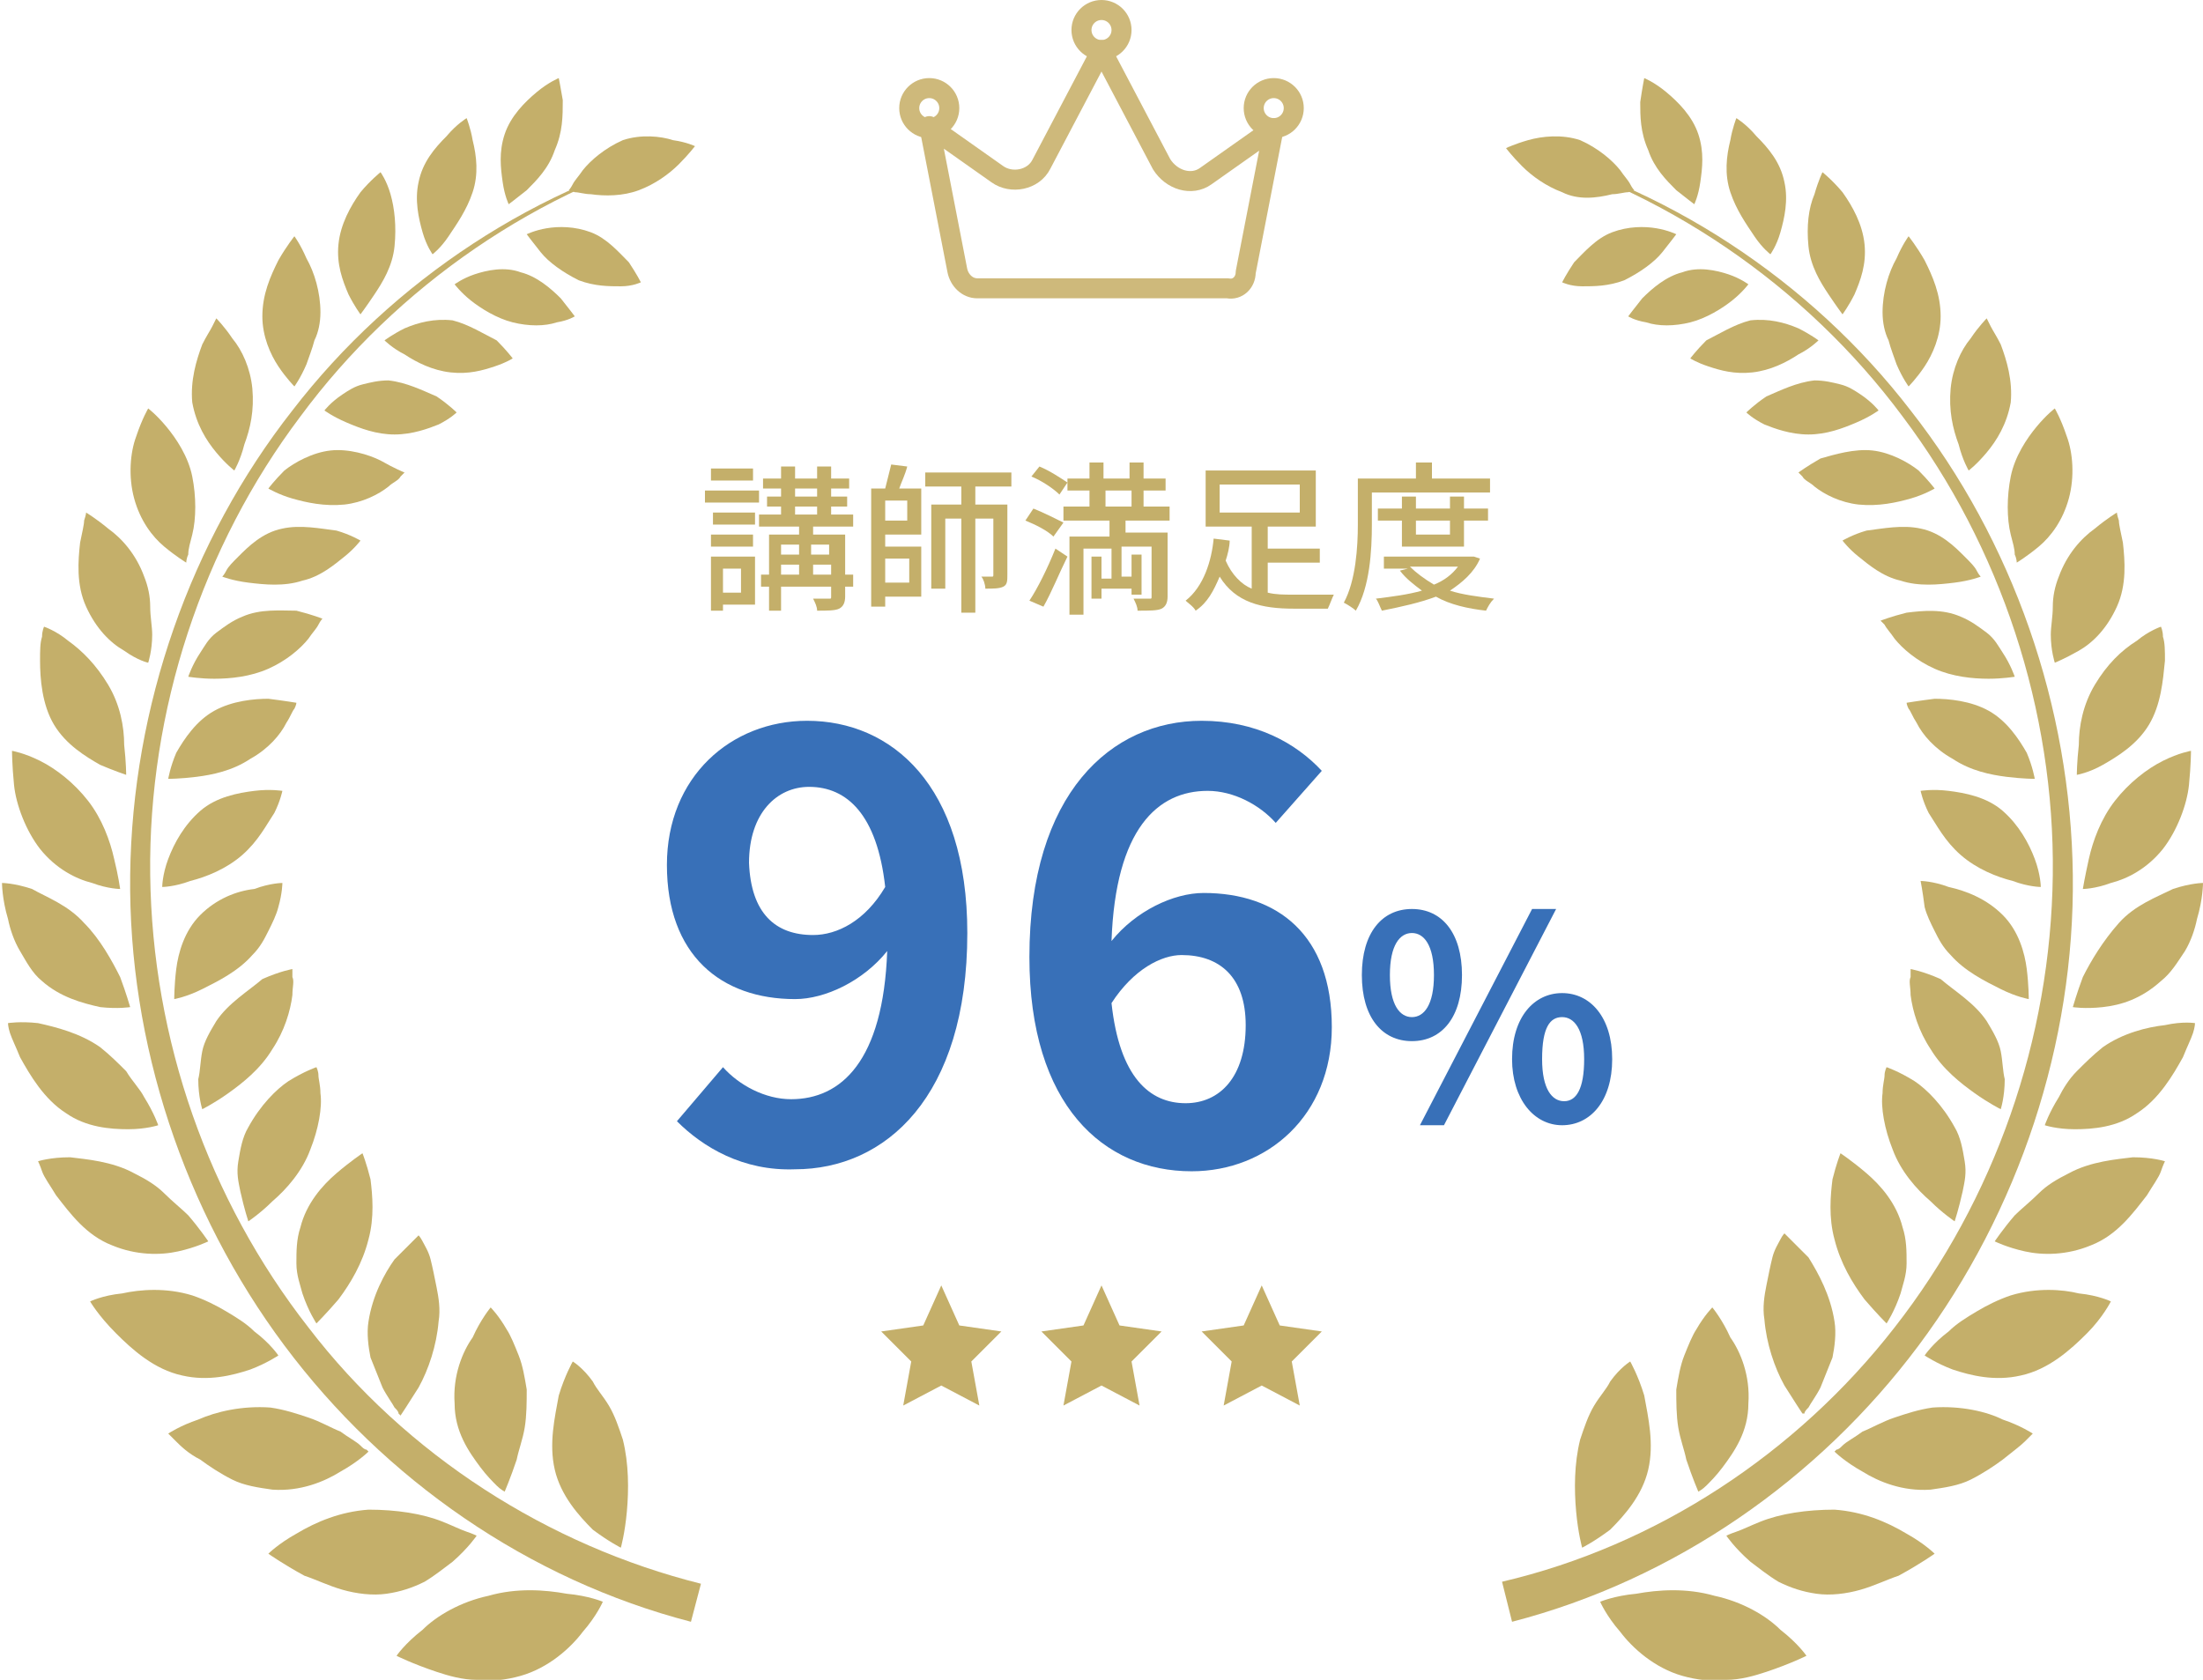 <?xml version="1.0" encoding="utf-8"?>
<!-- Generator: Adobe Illustrator 27.9.4, SVG Export Plug-In . SVG Version: 9.03 Build 54784)  -->
<svg version="1.1" id="レイヤー_1" xmlns="http://www.w3.org/2000/svg" xmlns:xlink="http://www.w3.org/1999/xlink" x="0px"
	 y="0px" viewBox="0 0 110 83.9" style="enable-background:new 0 0 110 83.9;" xml:space="preserve">
<style type="text/css">
	.st0{fill:#3870B8;}
	.st1{fill:#C4AF6A;}
	.st2{fill:none;stroke:#CEB97B;stroke-miterlimit:10;}
	.st3{fill:none;stroke:#CEB97B;stroke-linecap:round;stroke-linejoin:round;stroke-miterlimit:10;}
</style>
<g>
	<g>
		<path class="st0" d="M33.8,56l2.3-2.7c0.8,0.9,2.1,1.6,3.4,1.6c2.5,0,4.6-1.9,4.8-7.4c-1.2,1.5-3.1,2.4-4.6,2.4
			c-3.7,0-6.4-2.2-6.4-6.7c0-4.4,3.2-7.2,7-7.2c4.2,0,8,3.2,8,10.6c0,8.2-4.1,11.8-8.6,11.8C37.1,58.5,35.1,57.3,33.8,56z
			 M40.6,46.7c1.2,0,2.6-0.7,3.6-2.4c-0.4-3.6-1.9-5-3.8-5c-1.6,0-3,1.3-3,3.8C37.5,45.6,38.7,46.7,40.6,46.7z"/>
		<path class="st0" d="M51.4,47.8c0-8.2,4.1-11.8,8.6-11.8c2.7,0,4.7,1.1,6,2.5l-2.3,2.6c-0.8-0.9-2.1-1.6-3.4-1.6
			c-2.5,0-4.6,1.9-4.8,7.5c1.2-1.5,3.1-2.4,4.6-2.4c3.7,0,6.4,2.1,6.4,6.7c0,4.4-3.2,7.2-7,7.2C55.1,58.5,51.4,55.2,51.4,47.8z
			 M55.5,50.1c0.4,3.7,1.9,5,3.7,5c1.7,0,3-1.3,3-3.9c0-2.4-1.3-3.5-3.2-3.5C58,47.7,56.6,48.4,55.5,50.1z"/>
		<path class="st0" d="M68,48.7c0-2.1,1-3.3,2.5-3.3c1.5,0,2.5,1.2,2.5,3.3c0,2.1-1,3.3-2.5,3.3C69,52,68,50.8,68,48.7z M71.6,48.7
			c0-1.5-0.5-2.1-1.1-2.1s-1.1,0.6-1.1,2.1c0,1.5,0.5,2.1,1.1,2.1S71.6,50.2,71.6,48.7z M76.5,45.4h1.2l-5.6,10.8h-1.2L76.5,45.4z
			 M75.5,52.9c0-2.1,1.1-3.3,2.5-3.3s2.5,1.2,2.5,3.3c0,2.1-1.1,3.3-2.5,3.3S75.5,54.9,75.5,52.9z M79.1,52.9c0-1.5-0.5-2.1-1.1-2.1
			S77,51.3,77,52.9c0,1.5,0.5,2.1,1.1,2.1S79.1,54.4,79.1,52.9z"/>
	</g>
</g>
<g>
	<polygon class="st1" points="55,69.2 53.1,70.2 53.5,68 52,66.5 54.1,66.2 55,64.2 55.9,66.2 58,66.5 56.5,68 56.9,70.2 	"/>
	<polygon class="st1" points="47,69.2 45.1,70.2 45.5,68 44,66.5 46.1,66.2 47,64.2 47.9,66.2 50,66.5 48.5,68 48.9,70.2 	"/>
	<polygon class="st1" points="63,69.2 61.1,70.2 61.5,68 60,66.5 62.1,66.2 63,64.2 63.9,66.2 66,66.5 64.5,68 64.9,70.2 	"/>
</g>
<g>
	<path class="st1" d="M31.1,7c-0.9,0.4-1.6,1-2,1.5c-0.2,0.3-0.4,0.5-0.5,0.7c-0.1,0.2-0.2,0.3-0.2,0.3s0.1,0,0.3,0.1
		c0.2,0,0.5,0.1,0.8,0.1c0.7,0.1,1.6,0.1,2.4-0.2c0.8-0.3,1.5-0.8,2-1.3c0.5-0.5,0.8-0.9,0.8-0.9S34.3,7.1,33.6,7
		C33,6.8,32,6.7,31.1,7z"/>
	<g>
		<g>
			<path class="st1" d="M27.7,7.5c-0.3,0.9-0.9,1.5-1.4,2c-0.5,0.4-0.9,0.7-0.9,0.7s-0.2-0.4-0.3-1.1c-0.1-0.7-0.2-1.5,0.1-2.4
				c0.3-0.9,1-1.6,1.6-2.1c0.6-0.5,1.1-0.7,1.1-0.7s0.1,0.5,0.2,1.1C28.1,5.8,28.1,6.6,27.7,7.5z"/>
			<path class="st1" d="M29.5,11.6c-0.8-0.3-1.6-0.3-2.2-0.2c-0.6,0.1-1,0.3-1,0.3s0.3,0.4,0.7,0.9c0.4,0.5,1.1,1,1.9,1.4
				c0.8,0.3,1.5,0.3,2.1,0.3c0.6,0,1-0.2,1-0.2s-0.2-0.4-0.6-1C30.9,12.6,30.3,11.9,29.5,11.6z"/>
		</g>
		<g>
			<path class="st1" d="M23.6,9.6c-0.3,0.9-0.8,1.6-1.2,2.2c-0.4,0.6-0.8,0.9-0.8,0.9s-0.3-0.4-0.5-1.1c-0.2-0.7-0.4-1.6-0.2-2.5
				c0.2-1,0.8-1.7,1.4-2.3c0.5-0.6,1-0.9,1-0.9s0.2,0.5,0.3,1.1C23.8,7.8,23.9,8.7,23.6,9.6z"/>
			<path class="st1" d="M26,13.6c-0.8-0.3-1.7-0.1-2.3,0.1c-0.6,0.2-1,0.5-1,0.5s0.3,0.4,0.8,0.8c0.5,0.4,1.3,0.9,2.1,1.1
				c0.8,0.2,1.6,0.2,2.2,0c0.6-0.1,0.9-0.3,0.9-0.3s-0.3-0.4-0.7-0.9C27.5,14.4,26.8,13.8,26,13.6z"/>
		</g>
		<g>
			<path class="st1" d="M19.7,12.3c-0.1,1-0.6,1.8-1,2.4c-0.4,0.6-0.7,1-0.7,1s-0.3-0.4-0.6-1c-0.3-0.7-0.6-1.5-0.5-2.5
				c0.1-1,0.6-1.9,1.1-2.6c0.5-0.6,1-1,1-1s0.3,0.4,0.5,1.1C19.7,10.4,19.8,11.3,19.7,12.3z"/>
			<path class="st1" d="M22.6,16c-0.9-0.1-1.7,0.1-2.4,0.4c-0.6,0.3-1,0.6-1,0.6s0.4,0.4,1,0.7c0.6,0.4,1.4,0.8,2.3,0.9
				c0.9,0.1,1.6-0.1,2.2-0.3c0.6-0.2,0.9-0.4,0.9-0.4s-0.3-0.4-0.8-0.9C24.2,16.7,23.4,16.2,22.6,16z"/>
		</g>
		<g>
			<path class="st1" d="M16,15.6c0,0.5-0.1,1-0.3,1.4c-0.1,0.4-0.3,0.9-0.4,1.2c-0.3,0.7-0.6,1.1-0.6,1.1s-0.4-0.4-0.8-1
				c-0.4-0.6-0.8-1.5-0.8-2.5c0-1.1,0.4-2,0.8-2.8c0.4-0.7,0.8-1.2,0.8-1.2s0.3,0.4,0.6,1.1C15.7,13.6,16,14.6,16,15.6z"/>
			<path class="st1" d="M19.4,19c-0.5,0-0.9,0.1-1.3,0.2c-0.4,0.1-0.7,0.3-1,0.5c-0.6,0.4-0.9,0.8-0.9,0.8s0.4,0.3,1.1,0.6
				c0.7,0.3,1.5,0.6,2.4,0.6c0.9,0,1.7-0.3,2.2-0.5c0.6-0.3,0.9-0.6,0.9-0.6s-0.4-0.4-1-0.8C21.1,19.5,20.3,19.1,19.4,19z"/>
		</g>
		<g>
			<path class="st1" d="M12.6,19.4c0.1,1.1-0.1,2-0.4,2.8c-0.2,0.8-0.5,1.3-0.5,1.3s-0.4-0.3-0.9-0.9c-0.5-0.6-1-1.4-1.2-2.5
				c-0.1-1.1,0.2-2.1,0.5-2.9c0.2-0.4,0.4-0.7,0.5-0.9c0.1-0.2,0.2-0.4,0.2-0.4s0.4,0.4,0.8,1C12.1,17.5,12.5,18.4,12.6,19.4z"/>
			<path class="st1" d="M16.5,22.5c-0.9,0.1-1.8,0.6-2.3,1c-0.5,0.5-0.8,0.9-0.8,0.9s0.5,0.3,1.2,0.5c0.7,0.2,1.6,0.4,2.6,0.3
				c0.9-0.1,1.7-0.5,2.2-0.9c0.2-0.2,0.5-0.3,0.6-0.5c0.1-0.1,0.2-0.2,0.2-0.2S19.7,23.4,19,23C18.4,22.7,17.4,22.4,16.5,22.5z"/>
		</g>
		<g>
			<path class="st1" d="M9.6,23.8c0.2,1,0.2,2.1,0,2.9c-0.1,0.4-0.2,0.7-0.2,1c-0.1,0.2-0.1,0.4-0.1,0.4s-0.5-0.3-1.1-0.8
				C7.6,26.8,7,26,6.7,24.9c-0.3-1.1-0.2-2.3,0.1-3.1c0.3-0.9,0.6-1.4,0.6-1.4s0.4,0.3,0.9,0.9C8.8,21.9,9.4,22.8,9.6,23.8z"/>
			<path class="st1" d="M14.1,26.4c-1,0.2-1.7,0.9-2.2,1.4c-0.3,0.3-0.5,0.5-0.6,0.7c-0.1,0.2-0.2,0.3-0.2,0.3s0.5,0.2,1.3,0.3
				c0.8,0.1,1.8,0.2,2.7-0.1c0.9-0.2,1.6-0.8,2.1-1.2c0.5-0.4,0.8-0.8,0.8-0.8s-0.5-0.3-1.2-0.5C16,26.4,15,26.2,14.1,26.4z"/>
		</g>
		<g>
			<path class="st1" d="M7.2,28.8c0.2,0.5,0.3,1,0.3,1.5c0,0.5,0.1,1,0.1,1.4c0,0.8-0.2,1.4-0.2,1.4S6.9,33,6.2,32.5
				c-0.7-0.4-1.4-1.1-1.9-2.2c-0.5-1.1-0.4-2.3-0.3-3.2c0.1-0.5,0.2-0.9,0.2-1.1c0.1-0.3,0.1-0.4,0.1-0.4s0.5,0.3,1.1,0.8
				C6.1,26.9,6.8,27.7,7.2,28.8z"/>
			<path class="st1" d="M12.1,30.8c-0.5,0.2-0.9,0.5-1.3,0.8c-0.4,0.3-0.6,0.7-0.8,1c-0.4,0.6-0.6,1.2-0.6,1.2s0.6,0.1,1.3,0.1
				c0.8,0,1.8-0.1,2.7-0.5c0.9-0.4,1.6-1,2-1.5c0.2-0.3,0.4-0.5,0.5-0.7c0.1-0.2,0.2-0.3,0.2-0.3s-0.5-0.2-1.3-0.4
				C14,30.5,13,30.4,12.1,30.8z"/>
		</g>
		<g>
			<path class="st1" d="M5.4,34.2c0.6,1,0.8,2.1,0.8,3c0.1,0.9,0.1,1.5,0.1,1.5S5.7,38.5,5,38.2c-0.7-0.4-1.7-1-2.3-2
				C2.1,35.2,2,33.9,2,33c0-0.5,0-0.9,0.1-1.2c0-0.3,0.1-0.5,0.1-0.5s0.6,0.2,1.2,0.7C4.1,32.5,4.8,33.2,5.4,34.2z"/>
			<path class="st1" d="M10.7,35.5c-0.9,0.5-1.5,1.4-1.9,2.1c-0.3,0.7-0.4,1.3-0.4,1.3s0.6,0,1.4-0.1c0.8-0.1,1.8-0.3,2.7-0.9
				c0.9-0.5,1.5-1.2,1.8-1.8c0.2-0.3,0.3-0.6,0.4-0.7c0.1-0.2,0.1-0.3,0.1-0.3s-0.6-0.1-1.4-0.2C12.7,34.9,11.6,35,10.7,35.5z"/>
		</g>
		<g>
			<path class="st1" d="M4.4,40c0.7,0.9,1.1,2,1.3,2.9C5.9,43.7,6,44.4,6,44.4s-0.6,0-1.4-0.3c-0.8-0.2-1.8-0.7-2.6-1.7
				c-0.7-0.9-1.2-2.2-1.3-3.2c-0.1-1-0.1-1.7-0.1-1.7s0.6,0.1,1.4,0.5C2.8,38.4,3.7,39.1,4.4,40z"/>
			<path class="st1" d="M10,40.5c-0.8,0.7-1.3,1.6-1.6,2.4c-0.3,0.8-0.3,1.4-0.3,1.4s0.6,0,1.4-0.3c0.8-0.2,1.8-0.6,2.6-1.3
				c0.8-0.7,1.2-1.5,1.6-2.1c0.3-0.6,0.4-1.1,0.4-1.1s-0.6-0.1-1.4,0C11.9,39.6,10.8,39.8,10,40.5z"/>
		</g>
		<g>
			<path class="st1" d="M4.2,46.1C5,46.9,5.6,48,6,48.8c0.3,0.8,0.5,1.5,0.5,1.5s-0.6,0.1-1.5,0C4.1,50.1,3,49.8,2.1,49
				C1.6,48.6,1.3,48,1,47.5c-0.3-0.5-0.5-1.1-0.6-1.6c-0.3-1-0.3-1.8-0.3-1.8s0.6,0,1.5,0.3C2.3,44.8,3.4,45.2,4.2,46.1z"/>
			<path class="st1" d="M10,45.7c-0.8,0.8-1.1,1.9-1.2,2.7c-0.1,0.8-0.1,1.5-0.1,1.5s0.6-0.1,1.4-0.5c0.8-0.4,1.8-0.9,2.5-1.7
				c0.4-0.4,0.6-0.8,0.8-1.2c0.2-0.4,0.4-0.8,0.5-1.2c0.2-0.7,0.2-1.2,0.2-1.2s-0.6,0-1.4,0.3C11.8,44.5,10.8,44.9,10,45.7z"/>
		</g>
		<g>
			<path class="st1" d="M5,52.3c0.5,0.4,0.9,0.8,1.3,1.2C6.6,54,7,54.4,7.2,54.8c0.5,0.8,0.7,1.4,0.7,1.4s-0.6,0.2-1.5,0.2
				c-0.9,0-2.1-0.1-3.1-0.8c-1.1-0.7-1.8-1.9-2.3-2.8c-0.2-0.5-0.4-0.9-0.5-1.2c-0.1-0.3-0.1-0.5-0.1-0.5S1,51,1.9,51.1
				C2.8,51.3,4,51.6,5,52.3z"/>
			<path class="st1" d="M10.8,51c-0.3,0.5-0.6,1-0.7,1.5c-0.1,0.5-0.1,1-0.2,1.4c0,0.9,0.2,1.5,0.2,1.5s0.6-0.3,1.3-0.8
				c0.7-0.5,1.6-1.2,2.2-2.2c0.6-0.9,0.9-1.9,1-2.7c0-0.4,0.1-0.7,0-0.9c0-0.2,0-0.4,0-0.4s-0.6,0.1-1.5,0.5
				C12.4,49.5,11.4,50.1,10.8,51z"/>
		</g>
		<g>
			<path class="st1" d="M6.7,58.6c0.6,0.3,1.1,0.6,1.5,1c0.4,0.4,0.9,0.8,1.2,1.1c0.6,0.7,1,1.3,1,1.3s-0.6,0.3-1.5,0.5
				c-0.9,0.2-2.1,0.2-3.3-0.3c-1.3-0.5-2.1-1.6-2.8-2.5c-0.3-0.5-0.6-0.9-0.7-1.2c-0.1-0.3-0.2-0.5-0.2-0.5s0.6-0.2,1.6-0.2
				C4.3,57.9,5.6,58,6.7,58.6z"/>
			<path class="st1" d="M12.4,56.3c-0.3,0.5-0.4,1.1-0.5,1.7c-0.1,0.6,0,1,0.1,1.5c0.2,0.9,0.4,1.5,0.4,1.5s0.6-0.4,1.2-1
				c0.7-0.6,1.5-1.5,1.9-2.6c0.4-1,0.6-2.1,0.5-2.8c0-0.4-0.1-0.7-0.1-0.9c0-0.2-0.1-0.4-0.1-0.4s-0.6,0.2-1.4,0.7
				C13.8,54.4,13,55.2,12.4,56.3z"/>
		</g>
		<g>
			<path class="st1" d="M9.6,64.7c0.6,0.2,1.2,0.5,1.7,0.8c0.5,0.3,1,0.6,1.4,1c0.8,0.6,1.2,1.2,1.2,1.2s-0.6,0.4-1.4,0.7
				c-0.9,0.3-2.1,0.6-3.4,0.3c-1.4-0.3-2.5-1.3-3.3-2.1C4.9,65.7,4.5,65,4.5,65s0.6-0.3,1.6-0.4C7,64.4,8.3,64.3,9.6,64.7z"/>
			<path class="st1" d="M15,61.3c-0.2,0.6-0.2,1.2-0.2,1.8c0,0.6,0.2,1.1,0.3,1.5c0.3,0.9,0.7,1.5,0.7,1.5s0.5-0.5,1.1-1.2
				c0.6-0.8,1.2-1.8,1.5-3c0.3-1.1,0.2-2.2,0.1-3c-0.2-0.8-0.4-1.3-0.4-1.3s-0.6,0.4-1.3,1C16.1,59.2,15.3,60.1,15,61.3z"/>
		</g>
		<g>
			<path class="st1" d="M13.5,70.3c0.7,0.1,1.3,0.3,1.9,0.5c0.6,0.2,1.1,0.5,1.6,0.7c0.4,0.3,0.8,0.5,1,0.7c0.1,0.1,0.2,0.2,0.3,0.2
				c0.1,0.1,0.1,0.1,0.1,0.1s-0.5,0.5-1.4,1c-0.8,0.5-2,1-3.4,0.9c-0.7-0.1-1.4-0.2-2-0.5c-0.6-0.3-1.2-0.7-1.6-1
				C9.4,72.6,9,72.2,8.8,72c-0.3-0.3-0.4-0.4-0.4-0.4s0.6-0.4,1.5-0.7C10.8,70.5,12.1,70.2,13.5,70.3z"/>
			<path class="st1" d="M18.4,66c-0.1,0.6,0,1.3,0.1,1.8c0.2,0.5,0.4,1,0.6,1.5c0.2,0.4,0.5,0.8,0.6,1c0.1,0.1,0.2,0.2,0.2,0.3
				c0.1,0.1,0.1,0.1,0.1,0.1s0.4-0.6,0.9-1.4c0.5-0.9,0.9-2.1,1-3.3c0.1-0.6,0-1.2-0.1-1.7c-0.1-0.5-0.2-1-0.3-1.4
				c-0.1-0.4-0.3-0.7-0.4-0.9c-0.1-0.2-0.2-0.3-0.2-0.3s-0.5,0.5-1.2,1.2C19.2,63.6,18.6,64.7,18.4,66z"/>
		</g>
		<g>
			<path class="st1" d="M18.4,75.4c1.4,0,2.7,0.2,3.7,0.6c0.5,0.2,0.9,0.4,1.2,0.5c0.3,0.1,0.5,0.2,0.5,0.2s-0.4,0.6-1.2,1.3
				c-0.4,0.3-0.9,0.7-1.4,1c-0.6,0.3-1.2,0.5-1.9,0.6c-0.7,0.1-1.5,0-2.2-0.2c-0.7-0.2-1.3-0.5-1.9-0.7c-1.1-0.6-1.8-1.1-1.8-1.1
				s0.5-0.5,1.4-1C15.8,76,17,75.5,18.4,75.4z"/>
			<path class="st1" d="M22.7,70.1c0,1.4,0.7,2.4,1.3,3.2c0.3,0.4,0.6,0.7,0.8,0.9c0.2,0.2,0.4,0.3,0.4,0.3s0.3-0.7,0.6-1.6
				c0.1-0.5,0.3-1,0.4-1.6c0.1-0.6,0.1-1.3,0.1-1.9c-0.1-0.6-0.2-1.2-0.4-1.7c-0.2-0.5-0.4-1-0.6-1.3c-0.4-0.7-0.8-1.1-0.8-1.1
				s-0.5,0.6-0.9,1.5C23.1,67.5,22.6,68.7,22.7,70.1z"/>
		</g>
		<g>
			<path class="st1" d="M24.4,79.7c1.4-0.4,2.8-0.3,3.9-0.1c1.1,0.1,1.8,0.4,1.8,0.4s-0.3,0.7-1,1.5c-0.6,0.8-1.7,1.8-3.1,2.2
				c-0.7,0.2-1.5,0.3-2.2,0.2c-0.7,0-1.4-0.2-2-0.4c-1.2-0.4-2-0.8-2-0.8s0.4-0.6,1.3-1.3C21.8,80.7,23,80,24.4,79.7z"/>
			<path class="st1" d="M27.7,73.4c0.3,1.3,1.2,2.3,1.9,3c0.8,0.6,1.4,0.9,1.4,0.9s0.2-0.7,0.3-1.8c0.1-1.1,0.1-2.4-0.2-3.6
				c-0.2-0.6-0.4-1.2-0.7-1.7c-0.3-0.5-0.6-0.8-0.8-1.2c-0.5-0.7-1-1-1-1s-0.4,0.7-0.7,1.7C27.7,70.8,27.4,72.1,27.7,73.4z"/>
		</g>
	</g>
	<g>
		<path class="st1" d="M34.5,81c-8.1-2.1-15.3-7.1-20.3-13.8c-5-6.7-7.8-15.1-7.7-23.5c0.1-8.4,3-16.7,8.1-23.2
			C19.6,14,26.9,9.2,34.8,7.3C26.9,9.4,19.8,14.3,15,20.8c-4.9,6.5-7.6,14.7-7.5,22.9c0.1,8.2,2.9,16.2,7.9,22.6
			c4.9,6.4,12,10.9,19.6,12.8L34.5,81z"/>
	</g>
</g>
<g>
	<path class="st1" d="M78.9,7c0.9,0.4,1.6,1,2,1.5c0.2,0.3,0.4,0.5,0.5,0.7c0.1,0.2,0.2,0.3,0.2,0.3s-0.1,0-0.3,0.1
		c-0.2,0-0.5,0.1-0.8,0.1C79.7,9.9,78.8,10,78,9.6c-0.8-0.3-1.5-0.8-2-1.3c-0.5-0.5-0.8-0.9-0.8-0.9s0.4-0.2,1.1-0.4
		C77,6.8,78,6.7,78.9,7z"/>
	<g>
		<g>
			<path class="st1" d="M82.3,7.5c0.3,0.9,0.9,1.5,1.4,2c0.5,0.4,0.9,0.7,0.9,0.7s0.2-0.4,0.3-1.1c0.1-0.7,0.2-1.5-0.1-2.4
				c-0.3-0.9-1-1.6-1.6-2.1c-0.6-0.5-1.1-0.7-1.1-0.7S82,4.4,81.9,5.1C81.9,5.8,81.9,6.6,82.3,7.5z"/>
			<path class="st1" d="M80.5,11.6c0.8-0.3,1.6-0.3,2.2-0.2c0.6,0.1,1,0.3,1,0.3s-0.3,0.4-0.7,0.9c-0.4,0.5-1.1,1-1.9,1.4
				c-0.8,0.3-1.5,0.3-2.1,0.3c-0.6,0-1-0.2-1-0.2s0.2-0.4,0.6-1C79.1,12.6,79.7,11.9,80.5,11.6z"/>
		</g>
		<g>
			<path class="st1" d="M86.4,9.6c0.3,0.9,0.8,1.6,1.2,2.2c0.4,0.6,0.8,0.9,0.8,0.9s0.3-0.4,0.5-1.1c0.2-0.7,0.4-1.6,0.2-2.5
				c-0.2-1-0.8-1.7-1.4-2.3c-0.5-0.6-1-0.9-1-0.9s-0.2,0.5-0.3,1.1C86.2,7.8,86.1,8.7,86.4,9.6z"/>
			<path class="st1" d="M84,13.6c0.8-0.3,1.7-0.1,2.3,0.1c0.6,0.2,1,0.5,1,0.5s-0.3,0.4-0.8,0.8c-0.5,0.4-1.3,0.9-2.1,1.1
				c-0.8,0.2-1.6,0.2-2.2,0c-0.6-0.1-0.9-0.3-0.9-0.3s0.3-0.4,0.7-0.9C82.5,14.4,83.2,13.8,84,13.6z"/>
		</g>
		<g>
			<path class="st1" d="M90.3,12.3c0.1,1,0.6,1.8,1,2.4c0.4,0.6,0.7,1,0.7,1s0.3-0.4,0.6-1c0.3-0.7,0.6-1.5,0.5-2.5
				c-0.1-1-0.6-1.9-1.1-2.6c-0.5-0.6-1-1-1-1S90.8,9,90.6,9.7C90.3,10.4,90.2,11.3,90.3,12.3z"/>
			<path class="st1" d="M87.4,16c0.9-0.1,1.7,0.1,2.4,0.4c0.6,0.3,1,0.6,1,0.6s-0.4,0.4-1,0.7c-0.6,0.4-1.4,0.8-2.3,0.9
				c-0.9,0.1-1.6-0.1-2.2-0.3c-0.6-0.2-0.9-0.4-0.9-0.4s0.3-0.4,0.8-0.9C85.8,16.7,86.6,16.2,87.4,16z"/>
		</g>
		<g>
			<path class="st1" d="M94,15.6c0,0.5,0.1,1,0.3,1.4c0.1,0.4,0.3,0.9,0.4,1.2c0.3,0.7,0.6,1.1,0.6,1.1s0.4-0.4,0.8-1
				c0.4-0.6,0.8-1.5,0.8-2.5c0-1.1-0.4-2-0.8-2.8c-0.4-0.7-0.8-1.2-0.8-1.2s-0.3,0.4-0.6,1.1C94.3,13.6,94,14.6,94,15.6z"/>
			<path class="st1" d="M90.6,19c0.5,0,0.9,0.1,1.3,0.2c0.4,0.1,0.7,0.3,1,0.5c0.6,0.4,0.9,0.8,0.9,0.8s-0.4,0.3-1.1,0.6
				c-0.7,0.3-1.5,0.6-2.4,0.6c-0.9,0-1.7-0.3-2.2-0.5c-0.6-0.3-0.9-0.6-0.9-0.6s0.4-0.4,1-0.8C88.9,19.5,89.7,19.1,90.6,19z"/>
		</g>
		<g>
			<path class="st1" d="M97.4,19.4c-0.1,1.1,0.1,2,0.4,2.8c0.2,0.8,0.5,1.3,0.5,1.3s0.4-0.3,0.9-0.9c0.5-0.6,1-1.4,1.2-2.5
				c0.1-1.1-0.2-2.1-0.5-2.9c-0.2-0.4-0.4-0.7-0.5-0.9c-0.1-0.2-0.2-0.4-0.2-0.4s-0.4,0.4-0.8,1C97.9,17.5,97.5,18.4,97.4,19.4z"/>
			<path class="st1" d="M93.5,22.5c0.9,0.1,1.8,0.6,2.3,1c0.5,0.5,0.8,0.9,0.8,0.9s-0.5,0.3-1.2,0.5c-0.7,0.2-1.6,0.4-2.6,0.3
				c-0.9-0.1-1.7-0.5-2.2-0.9c-0.2-0.2-0.5-0.3-0.6-0.5c-0.1-0.1-0.2-0.2-0.2-0.2s0.4-0.3,1.1-0.7C91.6,22.7,92.6,22.4,93.5,22.5z"
				/>
		</g>
		<g>
			<path class="st1" d="M100.4,23.8c-0.2,1-0.2,2.1,0,2.9c0.1,0.4,0.2,0.7,0.2,1c0.1,0.2,0.1,0.4,0.1,0.4s0.5-0.3,1.1-0.8
				c0.6-0.5,1.2-1.3,1.5-2.4c0.3-1.1,0.2-2.3-0.1-3.1c-0.3-0.9-0.6-1.4-0.6-1.4s-0.4,0.3-0.9,0.9C101.2,21.9,100.6,22.8,100.4,23.8z
				"/>
			<path class="st1" d="M95.9,26.4c1,0.2,1.7,0.9,2.2,1.4c0.3,0.3,0.5,0.5,0.6,0.7c0.1,0.2,0.2,0.3,0.2,0.3s-0.5,0.2-1.3,0.3
				c-0.8,0.1-1.8,0.2-2.7-0.1c-0.9-0.2-1.6-0.8-2.1-1.2c-0.5-0.4-0.8-0.8-0.8-0.8s0.5-0.3,1.2-0.5C94,26.4,95,26.2,95.9,26.4z"/>
		</g>
		<g>
			<path class="st1" d="M102.8,28.8c-0.2,0.5-0.3,1-0.3,1.5c0,0.5-0.1,1-0.1,1.4c0,0.8,0.2,1.4,0.2,1.4s0.5-0.2,1.2-0.6
				c0.7-0.4,1.4-1.1,1.9-2.2c0.5-1.1,0.4-2.3,0.3-3.2c-0.1-0.5-0.2-0.9-0.2-1.1c-0.1-0.3-0.1-0.4-0.1-0.4s-0.5,0.3-1.1,0.8
				C103.9,26.9,103.2,27.7,102.8,28.8z"/>
			<path class="st1" d="M97.9,30.8c0.5,0.2,0.9,0.5,1.3,0.8c0.4,0.3,0.6,0.7,0.8,1c0.4,0.6,0.6,1.2,0.6,1.2s-0.6,0.1-1.3,0.1
				c-0.8,0-1.8-0.1-2.7-0.5c-0.9-0.4-1.6-1-2-1.5c-0.2-0.3-0.4-0.5-0.5-0.7C94,31.1,93.9,31,93.9,31s0.5-0.2,1.3-0.4
				C96,30.5,97,30.4,97.9,30.8z"/>
		</g>
		<g>
			<path class="st1" d="M104.6,34.2c-0.6,1-0.8,2.1-0.8,3c-0.1,0.9-0.1,1.5-0.1,1.5s0.6-0.1,1.3-0.5c0.7-0.4,1.7-1,2.3-2
				c0.6-1,0.7-2.2,0.8-3.2c0-0.5,0-0.9-0.1-1.2c0-0.3-0.1-0.5-0.1-0.5s-0.6,0.2-1.2,0.7C105.9,32.5,105.2,33.2,104.6,34.2z"/>
			<path class="st1" d="M99.3,35.5c0.9,0.5,1.5,1.4,1.9,2.1c0.3,0.7,0.4,1.3,0.4,1.3s-0.6,0-1.4-0.1c-0.8-0.1-1.8-0.3-2.7-0.9
				c-0.9-0.5-1.5-1.2-1.8-1.8c-0.2-0.3-0.3-0.6-0.4-0.7c-0.1-0.2-0.1-0.3-0.1-0.3s0.6-0.1,1.4-0.2C97.3,34.9,98.4,35,99.3,35.5z"/>
		</g>
		<g>
			<path class="st1" d="M105.6,40c-0.7,0.9-1.1,2-1.3,2.9c-0.2,0.9-0.3,1.5-0.3,1.5s0.6,0,1.4-0.3c0.8-0.2,1.8-0.7,2.6-1.7
				c0.7-0.9,1.2-2.2,1.3-3.2c0.1-1,0.1-1.7,0.1-1.7s-0.6,0.1-1.4,0.5C107.2,38.4,106.3,39.1,105.6,40z"/>
			<path class="st1" d="M100,40.5c0.8,0.7,1.3,1.6,1.6,2.4c0.3,0.8,0.3,1.4,0.3,1.4s-0.6,0-1.4-0.3c-0.8-0.2-1.8-0.6-2.6-1.3
				c-0.8-0.7-1.2-1.5-1.6-2.1c-0.3-0.6-0.4-1.1-0.4-1.1s0.6-0.1,1.4,0C98.1,39.6,99.2,39.8,100,40.5z"/>
		</g>
		<g>
			<path class="st1" d="M105.8,46.1c-0.8,0.9-1.4,1.9-1.8,2.7c-0.3,0.8-0.5,1.5-0.5,1.5s0.6,0.1,1.5,0c0.9-0.1,1.9-0.4,2.9-1.3
				c0.5-0.4,0.8-0.9,1.2-1.5c0.3-0.5,0.5-1.1,0.6-1.6c0.3-1,0.3-1.8,0.3-1.8s-0.6,0-1.5,0.3C107.7,44.8,106.6,45.2,105.8,46.1z"/>
			<path class="st1" d="M100,45.7c0.8,0.8,1.1,1.9,1.2,2.7c0.1,0.8,0.1,1.5,0.1,1.5s-0.6-0.1-1.4-0.5c-0.8-0.4-1.8-0.9-2.5-1.7
				c-0.4-0.4-0.6-0.8-0.8-1.2c-0.2-0.4-0.4-0.8-0.5-1.2C96,44.5,95.9,44,95.9,44s0.6,0,1.4,0.3C98.2,44.5,99.2,44.9,100,45.7z"/>
		</g>
		<g>
			<path class="st1" d="M105,52.3c-0.5,0.4-0.9,0.8-1.3,1.2c-0.4,0.4-0.7,0.9-0.9,1.3c-0.5,0.8-0.7,1.4-0.7,1.4s0.6,0.2,1.5,0.2
				c0.9,0,2.1-0.1,3.1-0.8c1.1-0.7,1.8-1.9,2.3-2.8c0.2-0.5,0.4-0.9,0.5-1.2c0.1-0.3,0.1-0.5,0.1-0.5s-0.6-0.1-1.5,0.1
				C107.2,51.3,106,51.6,105,52.3z"/>
			<path class="st1" d="M99.2,51c0.3,0.5,0.6,1,0.7,1.5c0.1,0.5,0.1,1,0.2,1.4c0,0.9-0.2,1.5-0.2,1.5s-0.6-0.3-1.3-0.8
				c-0.7-0.5-1.6-1.2-2.2-2.2c-0.6-0.9-0.9-1.9-1-2.7c0-0.4-0.1-0.7,0-0.9c0-0.2,0-0.4,0-0.4s0.6,0.1,1.5,0.5
				C97.6,49.5,98.6,50.1,99.2,51z"/>
		</g>
		<g>
			<path class="st1" d="M103.3,58.6c-0.6,0.3-1.1,0.6-1.5,1c-0.4,0.4-0.9,0.8-1.2,1.1c-0.6,0.7-1,1.3-1,1.3s0.6,0.3,1.5,0.5
				c0.9,0.2,2.1,0.2,3.3-0.3c1.3-0.5,2.1-1.6,2.8-2.5c0.3-0.5,0.6-0.9,0.7-1.2c0.1-0.3,0.2-0.5,0.2-0.5s-0.6-0.2-1.6-0.2
				C105.7,57.9,104.4,58,103.3,58.6z"/>
			<path class="st1" d="M97.6,56.3c0.3,0.5,0.4,1.1,0.5,1.7c0.1,0.6,0,1-0.1,1.5c-0.2,0.9-0.4,1.5-0.4,1.5s-0.6-0.4-1.2-1
				c-0.7-0.6-1.5-1.5-1.9-2.6c-0.4-1-0.6-2.1-0.5-2.8c0-0.4,0.1-0.7,0.1-0.9c0-0.2,0.1-0.4,0.1-0.4s0.6,0.2,1.4,0.7
				C96.2,54.4,97,55.2,97.6,56.3z"/>
		</g>
		<g>
			<path class="st1" d="M100.4,64.7c-0.6,0.2-1.2,0.5-1.7,0.8c-0.5,0.3-1,0.6-1.4,1c-0.8,0.6-1.2,1.2-1.2,1.2s0.6,0.4,1.4,0.7
				c0.9,0.3,2.1,0.6,3.4,0.3c1.4-0.3,2.5-1.3,3.3-2.1c0.8-0.8,1.2-1.6,1.2-1.6s-0.6-0.3-1.6-0.4C103,64.4,101.7,64.3,100.4,64.7z"/>
			<path class="st1" d="M95,61.3c0.2,0.6,0.2,1.2,0.2,1.8c0,0.6-0.2,1.1-0.3,1.5c-0.3,0.9-0.7,1.5-0.7,1.5s-0.5-0.5-1.1-1.2
				c-0.6-0.8-1.2-1.8-1.5-3c-0.3-1.1-0.2-2.2-0.1-3c0.2-0.8,0.4-1.3,0.4-1.3s0.6,0.4,1.3,1C93.9,59.2,94.7,60.1,95,61.3z"/>
		</g>
		<g>
			<path class="st1" d="M96.5,70.3c-0.7,0.1-1.3,0.3-1.9,0.5c-0.6,0.2-1.1,0.5-1.6,0.7c-0.4,0.3-0.8,0.5-1,0.7
				c-0.1,0.1-0.2,0.2-0.3,0.2c-0.1,0.1-0.1,0.1-0.1,0.1s0.5,0.5,1.4,1c0.8,0.5,2,1,3.4,0.9c0.7-0.1,1.4-0.2,2-0.5
				c0.6-0.3,1.2-0.7,1.6-1c0.5-0.4,0.9-0.7,1.1-0.9c0.3-0.3,0.4-0.4,0.4-0.4s-0.6-0.4-1.5-0.7C99.2,70.5,97.9,70.2,96.5,70.3z"/>
			<path class="st1" d="M91.6,66c0.1,0.6,0,1.3-0.1,1.8c-0.2,0.5-0.4,1-0.6,1.5c-0.2,0.4-0.5,0.8-0.6,1c-0.1,0.1-0.2,0.2-0.2,0.3
				C90,70.6,90,70.6,90,70.6s-0.4-0.6-0.9-1.4c-0.5-0.9-0.9-2.1-1-3.3c-0.1-0.6,0-1.2,0.1-1.7c0.1-0.5,0.2-1,0.3-1.4
				c0.1-0.4,0.3-0.7,0.4-0.9c0.1-0.2,0.2-0.3,0.2-0.3s0.5,0.5,1.2,1.2C90.8,63.6,91.4,64.7,91.6,66z"/>
		</g>
		<g>
			<path class="st1" d="M91.6,75.4c-1.4,0-2.7,0.2-3.7,0.6c-0.5,0.2-0.9,0.4-1.2,0.5c-0.3,0.1-0.5,0.2-0.5,0.2s0.4,0.6,1.2,1.3
				c0.4,0.3,0.9,0.7,1.4,1c0.6,0.3,1.2,0.5,1.9,0.6c0.7,0.1,1.5,0,2.2-0.2c0.7-0.2,1.3-0.5,1.9-0.7c1.1-0.6,1.8-1.1,1.8-1.1
				s-0.5-0.5-1.4-1C94.2,76,93,75.5,91.6,75.4z"/>
			<path class="st1" d="M87.3,70.1c0,1.4-0.7,2.4-1.3,3.2c-0.3,0.4-0.6,0.7-0.8,0.9c-0.2,0.2-0.4,0.3-0.4,0.3s-0.3-0.7-0.6-1.6
				c-0.1-0.5-0.3-1-0.4-1.6c-0.1-0.6-0.1-1.3-0.1-1.9c0.1-0.6,0.2-1.2,0.4-1.7c0.2-0.5,0.4-1,0.6-1.3c0.4-0.7,0.8-1.1,0.8-1.1
				s0.5,0.6,0.9,1.5C86.9,67.5,87.4,68.7,87.3,70.1z"/>
		</g>
		<g>
			<path class="st1" d="M85.6,79.7c-1.4-0.4-2.8-0.3-3.9-0.1c-1.1,0.1-1.8,0.4-1.8,0.4s0.3,0.7,1,1.5c0.6,0.8,1.7,1.8,3.1,2.2
				c0.7,0.2,1.5,0.3,2.2,0.2c0.7,0,1.4-0.2,2-0.4c1.2-0.4,2-0.8,2-0.8s-0.4-0.6-1.3-1.3C88.2,80.7,87,80,85.6,79.7z"/>
			<path class="st1" d="M82.3,73.4c-0.3,1.3-1.2,2.3-1.9,3c-0.8,0.6-1.4,0.9-1.4,0.9s-0.2-0.7-0.3-1.8c-0.1-1.1-0.1-2.4,0.2-3.6
				c0.2-0.6,0.4-1.2,0.7-1.7c0.3-0.5,0.6-0.8,0.8-1.2c0.5-0.7,1-1,1-1s0.4,0.7,0.7,1.7C82.3,70.8,82.6,72.1,82.3,73.4z"/>
		</g>
	</g>
	<g>
		<path class="st1" d="M75.5,81c8.1-2.1,15.3-7.1,20.3-13.8c5-6.7,7.8-15.1,7.7-23.5c-0.1-8.4-3-16.7-8.1-23.2
			C90.4,14,83.1,9.2,75.2,7.3c7.8,2.1,14.9,6.9,19.8,13.5c4.9,6.5,7.6,14.7,7.5,22.9c-0.1,8.2-2.9,16.2-7.9,22.6
			C89.7,72.6,82.7,77.2,75,79L75.5,81z"/>
	</g>
</g>
<g>
	<g>
		<path class="st1" d="M35.2,24.5h2.7v0.6h-2.7V24.5z M37.7,30.2h-1.6v0.3h-0.6v-2.7h2.2V30.2z M37.7,26.2h-2.1v-0.6h2.1V26.2z
			 M35.5,26.7h2.1v0.6h-2.1V26.7z M37.6,24h-2.1v-0.6h2.1V24z M36.1,28.4v1.2h0.9v-1.2H36.1z M42.6,29.3h-0.4v0.5
			c0,0.3-0.1,0.5-0.3,0.6c-0.2,0.1-0.6,0.1-1.1,0.1c0-0.2-0.1-0.4-0.2-0.6c0.3,0,0.7,0,0.8,0c0.1,0,0.1,0,0.1-0.1v-0.5H39v1.2h-0.6
			v-1.2h-0.4v-0.6h0.4v-2h1.5v-0.4h-2v-0.6H39v-0.4h-0.7v-0.5H39v-0.4h-0.9v-0.5H39v-0.6h0.7v0.6h1.1v-0.6h0.7v0.6h0.9v0.5h-0.9v0.4
			h0.8v0.5h-0.8v0.4h1.1v0.6h-2v0.4h1.6v2h0.4V29.3z M39,27.2v0.5h0.9v-0.5H39z M39,28.7h0.9v-0.5H39V28.7z M39.7,24.8h1.1v-0.4
			h-1.1V24.8z M39.7,25.7h1.1v-0.4h-1.1V25.7z M40.5,27.2v0.5h0.9v-0.5H40.5z M41.5,28.7v-0.5h-0.9v0.5H41.5z"/>
		<path class="st1" d="M44.2,27.3H46v2.5h-1.8v0.5h-0.7v-5.9h0.7c0.1-0.4,0.2-0.8,0.3-1.2l0.8,0.1c-0.1,0.4-0.3,0.8-0.4,1.1H46v2.3
			h-1.8V27.3z M45.3,25h-1.1v1h1.1V25z M44.2,27.9v1.2h1.2v-1.2H44.2z M48.7,24.3v0.9h1.6v3.5c0,0.3,0,0.5-0.2,0.6
			c-0.2,0.1-0.5,0.1-0.9,0.1c0-0.2-0.1-0.5-0.2-0.6c0.2,0,0.5,0,0.5,0c0.1,0,0.1,0,0.1-0.1v-2.8h-0.9v4.7H48v-4.7h-0.8v3.5h-0.7
			v-4.2H48v-0.9h-1.8v-0.7h4.3v0.7H48.7z"/>
		<path class="st1" d="M52.6,26.8c-0.3-0.3-0.9-0.6-1.4-0.8l0.4-0.6c0.5,0.2,1.1,0.5,1.5,0.7L52.6,26.8z M51.4,30
			c0.4-0.6,0.9-1.6,1.3-2.6l0.6,0.4c-0.4,0.8-0.8,1.8-1.2,2.5L51.4,30z M52.9,24.7c-0.3-0.3-0.9-0.7-1.4-0.9l0.4-0.5
			c0.5,0.2,1.1,0.6,1.4,0.8L52.9,24.7z M56.2,26v0.6h2.1v3.2c0,0.3-0.1,0.5-0.3,0.6c-0.2,0.1-0.6,0.1-1.2,0.1c0-0.2-0.1-0.4-0.2-0.6
			c0.4,0,0.7,0,0.8,0s0.1,0,0.1-0.1v-2.5h-1.5v1.5h0.5v-1.1h0.5v2h-0.5v-0.3H55v0.5h-0.5v-2.1H55v1.1h0.5v-1.5h-1.4v3.3h-0.7v-3.9h2
			V26h-2.3v-0.7h1.3v-0.8h-1.1v-0.6h1.1v-0.8h0.7v0.8h1.3v-0.8h0.7v0.8h1.1v0.6h-1.1v0.8h1.3V26H56.2z M55.2,25.3h1.3v-0.8h-1.3
			V25.3z"/>
		<path class="st1" d="M63.3,29.6c0.4,0.1,0.8,0.1,1.3,0.1c0.3,0,1.6,0,2,0c-0.1,0.2-0.2,0.5-0.3,0.7h-1.7c-1.6,0-2.9-0.3-3.7-1.6
			c-0.3,0.7-0.6,1.3-1.2,1.7c-0.1-0.2-0.4-0.4-0.5-0.5c0.9-0.7,1.3-2,1.4-3.1l0.8,0.1c0,0.3-0.1,0.7-0.2,1c0.3,0.7,0.8,1.2,1.3,1.4
			v-3.1h-2.3v-2.8h5.5v2.8h-2.4v1.1h2.6v0.7h-2.6V29.6z M60.9,25.6h4v-1.4h-4V25.6z"/>
		<path class="st1" d="M68.5,26.2c0,1.3-0.1,3.1-0.8,4.3c-0.1-0.1-0.4-0.3-0.6-0.4c0.6-1.1,0.7-2.8,0.7-3.9v-2.3h2.9v-0.8h0.8v0.8
			h2.9v0.7h-5.9V26.2z M73.9,27.9c-0.3,0.7-0.9,1.2-1.5,1.6c0.6,0.2,1.4,0.3,2.2,0.4c-0.2,0.2-0.3,0.4-0.4,0.6
			c-0.9-0.1-1.8-0.3-2.5-0.7c-0.8,0.3-1.7,0.5-2.7,0.7c-0.1-0.2-0.2-0.5-0.3-0.6c0.8-0.1,1.6-0.2,2.3-0.4c-0.4-0.3-0.8-0.6-1.1-1
			l0.4-0.1h-1.2v-0.6h4.4l0.1,0L73.9,27.9z M70,27.3V26h-1.2v-0.6H70v-0.6h0.7v0.6h1.7v-0.6h0.7v0.6h1.2V26h-1.2v1.3H70z M70.4,28.3
			c0.3,0.3,0.7,0.6,1.2,0.9c0.5-0.2,0.9-0.5,1.2-0.9H70.4z M70.7,26v0.7h1.7V26H70.7z"/>
	</g>
</g>
<g>
	<circle class="st2" cx="55" cy="1.5" r="1"/>
	<circle class="st2" cx="46.4" cy="5.4" r="1"/>
	<circle class="st2" cx="63.6" cy="5.4" r="1"/>
	<path class="st3" d="M62.2,13.6l1.4-7.2l-3.4,2.4C59.5,9.3,58.5,9,58,8.2l-3-5.7l-3,5.7c-0.4,0.8-1.5,1-2.2,0.5l-3.4-2.4l1.4,7.2
		c0.1,0.5,0.5,0.9,1,0.9h12.5C61.8,14.5,62.2,14.1,62.2,13.6z"/>
</g>
</svg>

